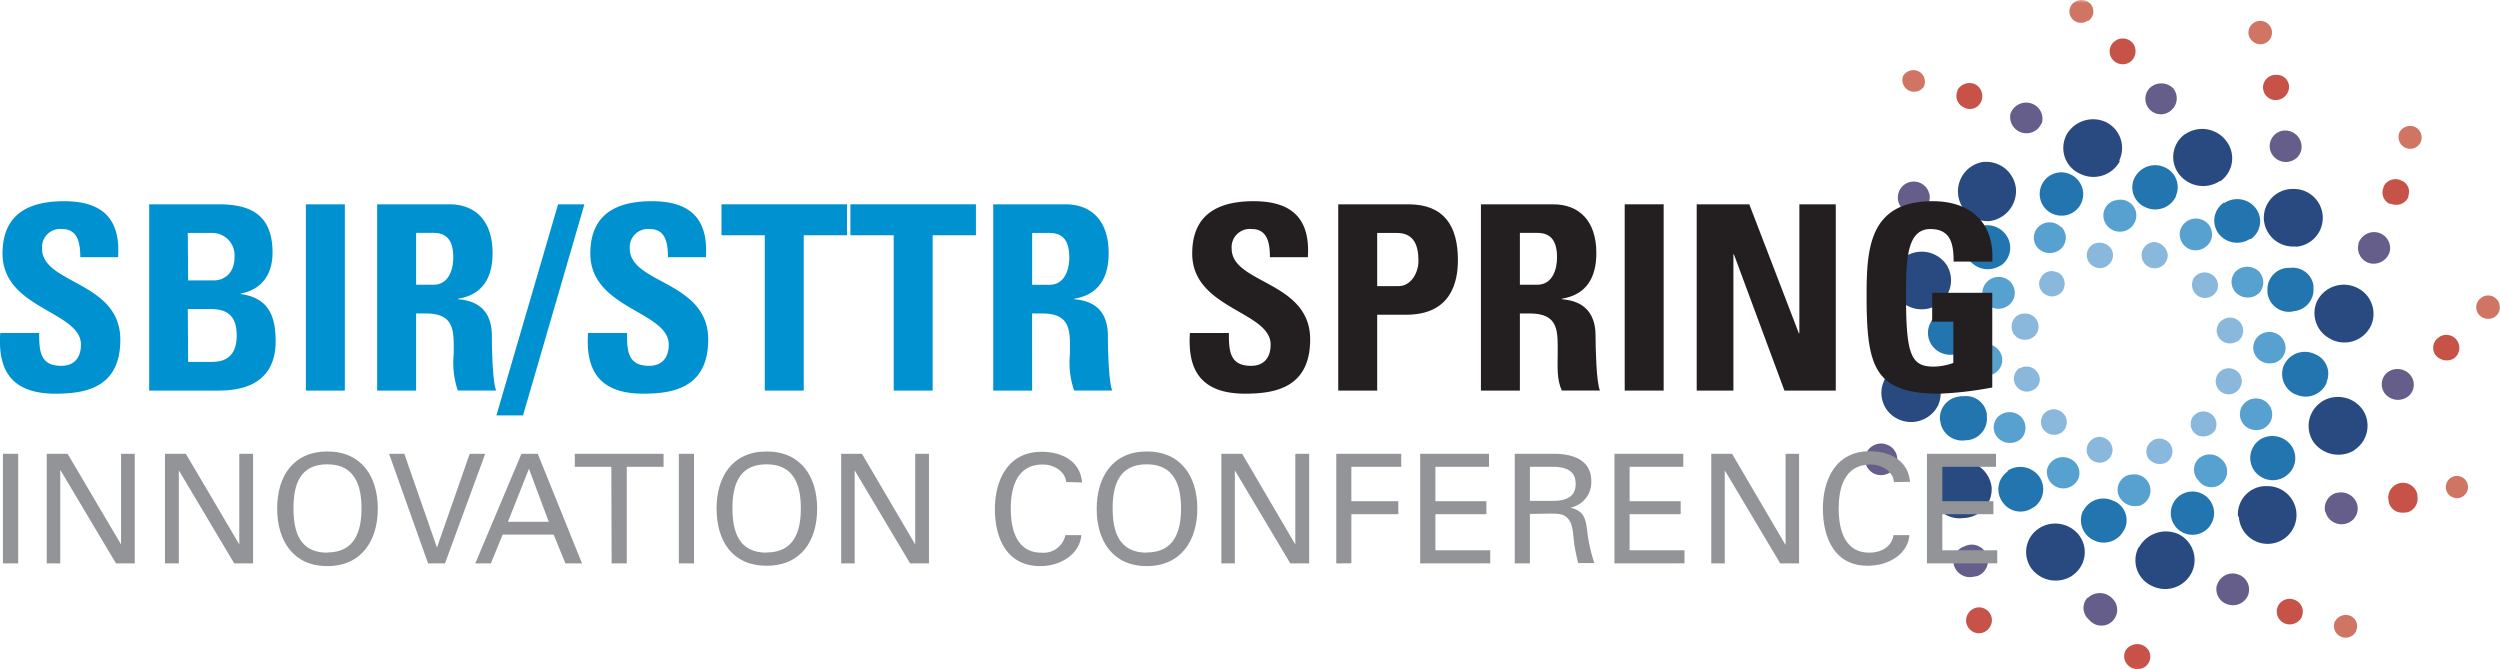 <svg id="Layer_1" data-name="Layer 1" xmlns="http://www.w3.org/2000/svg" xmlns:xlink="http://www.w3.org/1999/xlink" viewBox="0 0 346.54 92.76"><defs><style>.cls-1{fill:#fff;}.cls-2{mask:url(#mask);}.cls-3{fill:#8ab8dd;}.cls-4{fill:#d07564;}.cls-5{fill:#c75248;}.cls-6{fill:#665e8a;}.cls-7{fill:#57a1d0;}.cls-8{fill:#2375af;}.cls-9{fill:#284a81;}.cls-10{fill:#0092d0;}.cls-11{fill:#231f20;}.cls-12{fill:#929497;}</style><mask id="mask" x="237.7" y="-0.1" width="109.54" height="95.02" maskUnits="userSpaceOnUse"><g transform="translate(-2.32 -5.53)"><rect class="cls-1" x="240.02" y="5.43" width="109.54" height="93.57"/><rect x="258.95" y="48.13" width="40.1" height="19.68"/><rect x="240.42" y="63.69" width="38.99" height="36.76"/><ellipse cx="293.67" cy="68.74" rx="3.16" ry="3.53"/><circle cx="267.86" cy="44.42" r="6.68"/><ellipse cx="278.82" cy="46.95" rx="4.27" ry="3.53"/><rect x="260.71" y="26.18" width="21.37" height="22.97"/><ellipse cx="281.55" cy="73.2" rx="4.27" ry="5.88"/><circle cx="287.35" cy="82.01" r="4.54"/></g></mask></defs><g class="cls-2"><path class="cls-3" d="M312.41,52.86a1.87,1.87,0,0,1-2.52-.53,1.77,1.77,0,0,1,.41-2.4h0l.12-.06a1.81,1.81,0,0,1,2.05,3Z" transform="translate(-2.32 -5.53)"/><path class="cls-4" d="M291.71,8.4A1.62,1.62,0,0,1,289.45,8h0a1.55,1.55,0,0,1,.39-2.15h0l.11-.07a1.72,1.72,0,0,1,2.29.47,1.59,1.59,0,0,1-.4,2.15Z" transform="translate(-2.32 -5.53)"/><path class="cls-5" d="M297.56,14.14a1.82,1.82,0,0,1-2.52-.52h0a1.75,1.75,0,0,1,.47-2.41h0l.06-.05a1.81,1.81,0,0,1,2.52.53h0A1.86,1.86,0,0,1,297.56,14.14Z" transform="translate(-2.32 -5.53)"/><path class="cls-6" d="M303.35,20.76a2.13,2.13,0,0,1-3-3.07,2.33,2.33,0,0,1,3.19.06A2.18,2.18,0,0,1,303.35,20.76Z" transform="translate(-2.32 -5.53)"/><path class="cls-7" d="M315.46,46.17a2.32,2.32,0,0,1-3.19-.06,2.12,2.12,0,0,1,0-3h0a2.33,2.33,0,0,1,3.19.06A2.22,2.22,0,0,1,315.46,46.17Z" transform="translate(-2.32 -5.53)"/><path class="cls-8" d="M314.16,38.67a3.23,3.23,0,0,1-4.38-.86,3,3,0,0,1,.77-4.17h.15a3.23,3.23,0,0,1,4.38.86,3,3,0,0,1-.76,4.17h-.16Z" transform="translate(-2.32 -5.53)"/><path class="cls-9" d="M310,30.64a4.21,4.21,0,0,1-5.71-1.08,3.89,3.89,0,0,1,.9-5.43h0l.12-.06a4.18,4.18,0,0,1,5.7,1.13,3.9,3.9,0,0,1-.89,5.43H310Z" transform="translate(-2.32 -5.53)"/><path class="cls-3" d="M309.56,45.9a1.81,1.81,0,0,1-2.46.71h0a1.84,1.84,0,0,1-.81-2.27h0v-.06a1.82,1.82,0,0,1,2.42-.8h0a1.77,1.77,0,0,1,.91,2.34v.07Z" transform="translate(-2.32 -5.53)"/><path class="cls-4" d="M269,17.53a1.63,1.63,0,0,1-2.89-1.45h0a1.66,1.66,0,0,1,2.24-.62A1.63,1.63,0,0,1,269,17.53Z" transform="translate(-2.32 -5.53)"/><path class="cls-5" d="M276.92,19.66a1.71,1.71,0,0,1-2.28.81h0l-.11-.06a1.75,1.75,0,0,1-.87-2.3h0V18a1.94,1.94,0,0,1,2.43-.8A1.87,1.87,0,0,1,276.92,19.66Z" transform="translate(-2.32 -5.53)"/><path class="cls-6" d="M285.31,22.6A2.26,2.26,0,0,1,281,21.31h0a2.3,2.3,0,0,1,2.84-1.46,2.24,2.24,0,0,1,1.52,2.75Z" transform="translate(-2.32 -5.53)"/><path class="cls-7" d="M308.86,38.64a2.32,2.32,0,0,1-2.8,1.51h0a2.24,2.24,0,0,1-1.51-2.75h0a2.26,2.26,0,0,1,2.84-1.47h0A2.19,2.19,0,0,1,308.86,38.64Z" transform="translate(-2.32 -5.53)"/><path class="cls-8" d="M303.91,32.82a3.19,3.19,0,0,1-4.24,1.42,3,3,0,0,1-1.5-4v0h0l.06-.11a3.19,3.19,0,0,1,4.24-1.37,3,3,0,0,1,1.46,3.92v.07h0Z" transform="translate(-2.32 -5.53)"/><path class="cls-9" d="M296.17,27.86a4.15,4.15,0,0,1-5.51,1.76,3.9,3.9,0,0,1-2-5.15h0c0-.06.06-.12.06-.17a4.24,4.24,0,0,1,5.51-1.85,4,4,0,0,1,1.85,5.33Z" transform="translate(-2.32 -5.53)"/><path class="cls-3" d="M302.8,40.82a1.81,1.81,0,1,1-3.62.18h0a1.85,1.85,0,0,1,1.66-1.92h0A2,2,0,0,1,302.8,40.82Z" transform="translate(-2.32 -5.53)"/><path class="cls-6" d="M269.77,32.4A2.27,2.27,0,0,1,268,35.08a2.21,2.21,0,1,1,1.75-2.68Z" transform="translate(-2.32 -5.53)"/><path class="cls-7" d="M298.39,34.9a2.25,2.25,0,0,1-1.67,2.68h0a2.3,2.3,0,0,1-2.78-1.68,2.15,2.15,0,0,1,1.58-2.6h.09a2.21,2.21,0,0,1,2.75,1.46A.32.32,0,0,1,298.39,34.9Z" transform="translate(-2.32 -5.53)"/><path class="cls-8" d="M291.08,32.22a3,3,0,0,1-2.76,3.2H288a3,3,0,0,1,.11-6A3.06,3.06,0,0,1,291.08,32.22Z" transform="translate(-2.32 -5.53)"/><path class="cls-9" d="M281.76,31.67a4.21,4.21,0,0,1-3.69,4.51,4.13,4.13,0,0,1-.82-8.21h.29A4.12,4.12,0,0,1,281.76,31.67Z" transform="translate(-2.32 -5.53)"/><path class="cls-3" d="M294.92,39.94a1.73,1.73,0,0,1-.46,2.4h0l-.06.06a1.83,1.83,0,0,1-2.52-.53,1.73,1.73,0,0,1,.46-2.4h0l.06-.06A2,2,0,0,1,294.92,39.94Z" transform="translate(-2.32 -5.53)"/><path class="cls-7" d="M288.08,37a2.13,2.13,0,0,1-.06,3h0a2.32,2.32,0,0,1-3.19-.06,2.1,2.1,0,0,1,0-2.92h0A2.23,2.23,0,0,1,288,37Z" transform="translate(-2.32 -5.53)"/><path class="cls-8" d="M280.44,38.17a3,3,0,0,1-.77,4.17h-.07a3.23,3.23,0,0,1-4.38-.86,3,3,0,0,1,.77-4.17h0l.06-.06A3.21,3.21,0,0,1,280.44,38.17Z" transform="translate(-2.32 -5.53)"/><path class="cls-9" d="M272.11,42.19A4,4,0,0,1,271,47.7h0l-.06.07a4.26,4.26,0,0,1-5.7-1.14,4,4,0,0,1,1.07-5.51h.06A4.18,4.18,0,0,1,272.11,42.19Z" transform="translate(-2.32 -5.53)"/><path class="cls-3" d="M287.45,43.23a1.76,1.76,0,0,1,.93,2.3h0v.06a1.77,1.77,0,0,1-2.35.86h0a1.73,1.73,0,0,1-.93-2.24h0l.07-.06a1.65,1.65,0,0,1,2.13-.93l.23.11Z" transform="translate(-2.32 -5.53)"/><path class="cls-6" d="M263.75,67.13a2.15,2.15,0,0,1,1.48,2.67h0a2.29,2.29,0,0,1-2.78,1.51h0a2.18,2.18,0,0,1-1.52-2.67h0v-.06a2.25,2.25,0,0,1,2.78-1.48h.08Z" transform="translate(-2.32 -5.53)"/><path class="cls-7" d="M280,44a2.22,2.22,0,0,1,1.52,2.73h0a2.3,2.3,0,0,1-2.81,1.52,2.2,2.2,0,0,1-1.52-2.7h0A2.28,2.28,0,0,1,280,44Z" transform="translate(-2.32 -5.53)"/><path class="cls-8" d="M274,48.83a3.08,3.08,0,0,1,1.55,4h0l-.06.12a3.14,3.14,0,0,1-4.18,1.45,3,3,0,0,1-1.49-3.93l.06-.11a3,3,0,0,1,3.92-1.59Z" transform="translate(-2.32 -5.53)"/><path class="cls-9" d="M269,56.5a3.9,3.9,0,0,1,2,5.14h0v.08h0l-.06.06a4.19,4.19,0,0,1-5.52,1.84,4,4,0,0,1-1.95-5.28h0v-.06A4.34,4.34,0,0,1,269,56.5Z" transform="translate(-2.32 -5.53)"/><path class="cls-3" d="M283.06,49a1.81,1.81,0,1,1,.05,3.62h-.23a1.77,1.77,0,0,1-1.71-1.82v-.08A1.73,1.73,0,0,1,282.92,49h.14Z" transform="translate(-2.32 -5.53)"/><path class="cls-5" d="M276.52,89.72a1.81,1.81,0,0,1,1.91,1.68,1.85,1.85,0,0,1-1.67,1.91,1.82,1.82,0,0,1-1.91-1.66A1.86,1.86,0,0,1,276.52,89.72Z" transform="translate(-2.32 -5.53)"/><path class="cls-6" d="M274.81,81.18a2.25,2.25,0,1,1,1.56,4.22h-.14l-.26.07h-.06a2.3,2.3,0,0,1-2.75-1.62,2.18,2.18,0,0,1,1.56-2.61h0Z" transform="translate(-2.32 -5.53)"/><path class="cls-7" d="M277.06,53.28a2.27,2.27,0,0,1,2.74,1.61,2.17,2.17,0,0,1-1.57,2.63h-.07a2.27,2.27,0,0,1-2.75-1.64A2.19,2.19,0,0,1,277,53.25Z" transform="translate(-2.32 -5.53)"/><path class="cls-8" d="M274.42,60.46a2.92,2.92,0,0,1,3.31,2.47h0v.36A3,3,0,0,1,275,66.55h-.16a3.06,3.06,0,0,1-3.53-2.41h0a.36.36,0,0,0-.06-.25,3,3,0,0,1,2.57-3.38h0A1.43,1.43,0,0,1,274.42,60.46Z" transform="translate(-2.32 -5.53)"/><path class="cls-9" d="M274,69.48a4.08,4.08,0,0,1,4.39,3.58,4,4,0,0,1-3.71,4.27h-.11a4,4,0,0,1-1.23-7.93h0a2.43,2.43,0,0,1,.6-.05Z" transform="translate(-2.32 -5.53)"/><path class="cls-3" d="M285.39,63.25a1.8,1.8,0,0,1,2.4-.8h0a1.75,1.75,0,0,1,.87,2.3v.06a1.79,1.79,0,0,1-2.41.8h0a1.74,1.74,0,0,1-.87-2.29h0v-.08Z" transform="translate(-2.32 -5.53)"/><path class="cls-4" d="M326,91.66a1.68,1.68,0,0,1,2.17-.74h0a1.54,1.54,0,0,1,.76,2h0V93A1.62,1.62,0,0,1,326,91.6Z" transform="translate(-2.32 -5.53)"/><path class="cls-5" d="M318.09,89.53a1.8,1.8,0,0,1,2.42-.8h0a1.73,1.73,0,0,1,.86,2.3h0v.06a1.87,1.87,0,0,1-2.48.8A1.79,1.79,0,0,1,318.09,89.53Z" transform="translate(-2.32 -5.53)"/><path class="cls-6" d="M309.65,86.6a2.26,2.26,0,0,1,2.84-1.47h0A2.2,2.2,0,0,1,314,87.82v.06a2.27,2.27,0,0,1-2.8,1.45,2.2,2.2,0,0,1-1.59-2.68v0h0Z" transform="translate(-2.32 -5.53)"/><path class="cls-7" d="M286.1,70.5A2.26,2.26,0,0,1,288.94,69h0a2.19,2.19,0,0,1,1.55,2.68h0a2.28,2.28,0,0,1-4.37-1.29Z" transform="translate(-2.32 -5.53)"/><path class="cls-8" d="M291.11,76.31a3.12,3.12,0,0,1,4.2-1.33h.05a2.91,2.91,0,0,1,1.49,3.85h0l-.07.14h0l-.06.06a3.11,3.11,0,0,1-4.2,1.37h0a3.06,3.06,0,0,1-1.49-4h0Z" transform="translate(-2.32 -5.53)"/><path class="cls-9" d="M298.85,81.34a4.27,4.27,0,0,1,5.45-1.77,4,4,0,0,1,1.85,5.28h0l-.06.11a4.1,4.1,0,0,1-5.51,1.77,3.89,3.89,0,0,1-1.9-5.16l.05-.11h0Z" transform="translate(-2.32 -5.53)"/><path class="cls-3" d="M291.56,68a1.85,1.85,0,0,1,1.67-1.91h0a1.85,1.85,0,0,1,1.92,1.66,1.79,1.79,0,0,1-1.6,1.91h-.07A1.8,1.8,0,0,1,291.56,68Z" transform="translate(-2.32 -5.53)"/><path class="cls-4" d="M341.36,72.85a1.54,1.54,0,1,1,1.33,1.72,1.55,1.55,0,0,1-1.33-1.33h0a.24.24,0,0,1,0-.12Z" transform="translate(-2.32 -5.53)"/><path class="cls-5" d="M333.41,74.88a2,2,0,0,1,4-.78v.19a2,2,0,0,1-1.2,2.2,2.51,2.51,0,0,1-.61.1h-.37A1.87,1.87,0,0,1,333.41,74.88Z" transform="translate(-2.32 -5.53)"/><path class="cls-6" d="M324.62,76.45a2.21,2.21,0,0,1,1.61-2.61h.11a2.31,2.31,0,0,1,2.74,1.68,2.18,2.18,0,0,1-1.62,2.61h0a2.3,2.3,0,0,1-2.79-1.64Z" transform="translate(-2.32 -5.53)"/><path class="cls-7" d="M295.91,73.93a2.15,2.15,0,0,1,1.59-2.59h.15a2.24,2.24,0,0,1,1.21,4.31l-.15,0h-.06A2.41,2.41,0,0,1,295.91,73.93Z" transform="translate(-2.32 -5.53)"/><path class="cls-8" d="M303.23,76.54a3,3,0,1,1,0,.24Z" transform="translate(-2.32 -5.53)"/><path class="cls-9" d="M312.54,77.1a3.9,3.9,0,0,1,3.58-4.18h.41a4,4,0,1,1-3.87,4.25Z" transform="translate(-2.32 -5.53)"/><path class="cls-3" d="M300.13,69.09a1.75,1.75,0,0,1,.47-2.41l.06-.06a1.83,1.83,0,0,1,2.52.53,1.8,1.8,0,0,1-.53,2.46h0A2,2,0,0,1,300.13,69.09Z" transform="translate(-2.32 -5.53)"/><path class="cls-4" d="M345.83,49a1.57,1.57,0,0,1,.4-2.16l.07-.06a1.58,1.58,0,0,1,2.21.37h0l.06.07a1.57,1.57,0,0,1-.34,2.16l-.06.06A1.7,1.7,0,0,1,345.83,49Z" transform="translate(-2.32 -5.53)"/><path class="cls-5" d="M339.88,54.69a1.72,1.72,0,0,1,.47-2.37l.07-.07a1.8,1.8,0,1,1,2,3h0A2,2,0,0,1,339.88,54.69Z" transform="translate(-2.32 -5.53)"/><path class="cls-6" d="M333.09,60.29a2.12,2.12,0,0,1,0-3h0a2.31,2.31,0,0,1,3.19.06,2.1,2.1,0,0,1,0,3l0,0h0A2.32,2.32,0,0,1,333.09,60.29Z" transform="translate(-2.32 -5.53)"/><path class="cls-7" d="M307,72.05a2.11,2.11,0,0,1,.06-2.92h0a2.31,2.31,0,0,1,3.19.06,2.19,2.19,0,1,1-2.8,3.37A2.74,2.74,0,0,1,307,72.05Z" transform="translate(-2.32 -5.53)"/><path class="cls-8" d="M314.77,70.73a3.06,3.06,0,0,1,.74-4.2h0l.06-.06a3.25,3.25,0,0,1,4.38.86,3,3,0,0,1-.76,4.17l0,0h0l-.06.06A3.17,3.17,0,0,1,314.77,70.73Z" transform="translate(-2.32 -5.53)"/><path class="cls-9" d="M323,66.79a4,4,0,0,1,1.08-5.52h0l.06-.06a4.2,4.2,0,0,1,5.7,1.13,4,4,0,0,1-1.06,5.49h0l-.12.12A4.27,4.27,0,0,1,323,66.79Z" transform="translate(-2.32 -5.53)"/><path class="cls-3" d="M307,65.89a1.73,1.73,0,0,1-.87-2.28h0v-.06a1.82,1.82,0,0,1,2.42-.8h0a1.76,1.76,0,0,1,.86,2.3v.07A2,2,0,0,1,307,65.89Z" transform="translate(-2.32 -5.53)"/><path class="cls-4" d="M335.72,26a1.65,1.65,0,0,1-.8-2.12h0a1.68,1.68,0,0,1,2.18-.74,1.62,1.62,0,0,1,.75,2.12h0a1.58,1.58,0,0,1-2.1.75h0Z" transform="translate(-2.32 -5.53)"/><path class="cls-5" d="M333.59,33.8a1.73,1.73,0,0,1-.87-2.28h0V31.4a1.83,1.83,0,0,1,2.43-.86h0a1.66,1.66,0,0,1,1,2.14h0a.28.28,0,0,1,0,.13h0v.06a1.85,1.85,0,0,1-2.45.88Z" transform="translate(-2.32 -5.53)"/><path class="cls-6" d="M330.73,42a2.21,2.21,0,0,1-1.5-2.6v-.1a2.28,2.28,0,0,1,2.8-1.51,2.23,2.23,0,0,1,1.55,2.61h0A2.32,2.32,0,0,1,330.73,42Z" transform="translate(-2.32 -5.53)"/><path class="cls-7" d="M314.45,65.06a2.17,2.17,0,0,1-1.58-2.61h0v-.09a2.28,2.28,0,0,1,2.79-1.52,2.23,2.23,0,0,1,1.57,2.64h0a2.2,2.2,0,0,1-2.66,1.61Z" transform="translate(-2.32 -5.53)"/><path class="cls-8" d="M320.44,60.18a3.12,3.12,0,0,1-1.55-4h0l.06-.12a3.21,3.21,0,0,1,4.28-1.43,2.91,2.91,0,0,1,1.61,3.8h0l0,.12h0c0,.06-.07.12-.07.18a3.17,3.17,0,0,1-4.23,1.46h-.05Z" transform="translate(-2.32 -5.53)"/><path class="cls-9" d="M325.47,52.56a4,4,0,0,1-2-5.22l.06-.12A4.15,4.15,0,0,1,329,45.4,4,4,0,0,1,331,50.62h0l-.06.12a4.08,4.08,0,0,1-5.45,1.85h0Z" transform="translate(-2.32 -5.53)"/><path class="cls-3" d="M311.41,60.19a1.81,1.81,0,1,1,1.66-1.95v.16A1.87,1.87,0,0,1,311.41,60.19Z" transform="translate(-2.32 -5.53)"/><path class="cls-4" d="M315.8,11.66A1.69,1.69,0,0,1,314,10.24a1.63,1.63,0,1,1,3.25-.36h0V10h0V10A1.6,1.6,0,0,1,315.8,11.66Z" transform="translate(-2.32 -5.53)"/><path class="cls-5" d="M317.91,19.4a1.75,1.75,0,1,1-.29-3.49h.23a1.68,1.68,0,0,1,1.77,1.59h0a1.86,1.86,0,0,1-1.72,1.9Z" transform="translate(-2.32 -5.53)"/><path class="cls-6" d="M319.69,27.93A2.27,2.27,0,0,1,317,26.32a2.18,2.18,0,0,1,1.57-2.64h0a2.27,2.27,0,0,1,2.71,1.62,2.08,2.08,0,0,1-1.41,2.57h0l-.19.05Z" transform="translate(-2.32 -5.53)"/><path class="cls-7" d="M317.46,55.84a2.28,2.28,0,0,1-2.75-1.62,2.19,2.19,0,0,1,1.62-2.61h0a2.26,2.26,0,0,1,2.74,1.61,2.15,2.15,0,0,1-1.54,2.62h-.07Z" transform="translate(-2.32 -5.53)"/><path class="cls-8" d="M320,48.73a3,3,0,0,1-3.37-2.57v0h0v-.24a3,3,0,0,1,2.72-3.26h.41A2.91,2.91,0,0,1,323,45.07h0v.18h0v.14a3,3,0,0,1-2.7,3.27h0Z" transform="translate(-2.32 -5.53)"/><path class="cls-9" d="M320.52,39.69A4.06,4.06,0,0,1,316.13,36a4,4,0,0,1,3.71-4.27H320a4,4,0,1,1,.57,8Z" transform="translate(-2.32 -5.53)"/><path class="cls-3" d="M282.23,56.63a1.82,1.82,0,0,1,2.52.53,1.64,1.64,0,0,1-.36,2.3h0l-.11.05a1.8,1.8,0,0,1-2-3Z" transform="translate(-2.32 -5.53)"/><path class="cls-5" d="M297.57,95.1a1.89,1.89,0,0,1,2.52.48A1.74,1.74,0,0,1,299.6,98h0a1.84,1.84,0,0,1-2.52-.52,1.65,1.65,0,0,1,.35-2.3h0Z" transform="translate(-2.32 -5.53)"/><path class="cls-6" d="M291.73,88.4a2.41,2.41,0,0,1,3.31,0h0l.06.06a2.19,2.19,0,1,1-3.1,3.09l-.14-.15h0a2.11,2.11,0,0,1-.2-3l0,0Z" transform="translate(-2.32 -5.53)"/><path class="cls-7" d="M279.31,63.27a2.3,2.3,0,0,1,3.19.06,2.22,2.22,0,0,1,0,3,2.35,2.35,0,0,1-3.2-.06,2.12,2.12,0,0,1,0-3h0Z" transform="translate(-2.32 -5.53)"/><path class="cls-8" d="M280.63,70.76a3.23,3.23,0,0,1,4.38.86,3.06,3.06,0,0,1-.74,4.21h-.06a3,3,0,0,1-4.2-.56h0l-.13-.18a3,3,0,0,1,.7-4.18h0Z" transform="translate(-2.32 -5.53)"/><path class="cls-9" d="M284.92,78.79a4.17,4.17,0,0,1,5.7,1.08,3.89,3.89,0,0,1-1,5.4h0l-.06.06a4.2,4.2,0,0,1-5.71-1.08,3.91,3.91,0,0,1,1-5.41Z" transform="translate(-2.32 -5.53)"/></g><path class="cls-10" d="M10,60.1c-6.69,0-7.94-3.93-7.65-8.41h5.4c0,2.47.1,4.55,3.07,4.55,1.83,0,2.72-1.18,2.72-2.94,0-4.64-10.87-4.93-10.87-12.62,0-4,1.93-7.26,8.51-7.26,5.26,0,7.87,2.36,7.51,7.76H13.45c0-1.93-.33-3.9-2.51-3.9A2.52,2.52,0,0,0,8.15,40C8.15,44.93,19,44.51,19,52.62,19,59.31,14.13,60.1,10,60.1Z" transform="translate(-2.32 -5.53)"/><path class="cls-10" d="M23,59.67V33.85h9.59c4.11,0,7.51,1.18,7.51,6.69,0,3-1.47,5.11-4.4,5.68v.07c3.82.54,4.83,3,4.83,6.55,0,6.54-5.69,6.83-8,6.83Zm5.4-15.27H32c1.18,0,2.83-.79,2.83-3.29a3.09,3.09,0,0,0-3.11-3.29H28.35Zm0,11.3h3c1.15,0,3.73,0,3.73-3.65,0-2.28-.86-3.68-3.58-3.68H28.35Z" transform="translate(-2.32 -5.53)"/><path class="cls-10" d="M44.72,59.67V33.85h5.4V59.67Z" transform="translate(-2.32 -5.53)"/><path class="cls-10" d="M60,59.67h-5.4V33.85h10c3.68,0,6,2.36,6,6.76,0,3.29-1.28,5.76-4.79,6.33V47c1.18.14,4.69.43,4.69,5.08,0,1.64.1,6.51.6,7.58H65.78a11.92,11.92,0,0,1-.57-5c0-3.07.28-5.68-3.86-5.68H60ZM60,45h2.4c2.14,0,2.75-2.15,2.75-3.79,0-2.47-1-3.4-2.75-3.4H60Z" transform="translate(-2.32 -5.53)"/><path class="cls-10" d="M71.13,63.11l8.55-29.26h3.65L74.82,63.11Z" transform="translate(-2.32 -5.53)"/><path class="cls-10" d="M91.48,60.1c-6.69,0-7.94-3.93-7.65-8.41h5.4c0,2.47.1,4.55,3.07,4.55,1.83,0,2.72-1.18,2.72-2.94,0-4.64-10.87-4.93-10.87-12.62,0-4,1.93-7.26,8.51-7.26,5.26,0,7.87,2.36,7.51,7.76H94.91c0-1.93-.32-3.9-2.5-3.9A2.52,2.52,0,0,0,89.62,40c0,4.89,10.87,4.47,10.87,12.58C100.49,59.31,95.59,60.1,91.48,60.1Z" transform="translate(-2.32 -5.53)"/><path class="cls-10" d="M119.73,33.85v4.29h-6V59.67h-5.4V38.14h-6V33.85Z" transform="translate(-2.32 -5.53)"/><path class="cls-10" d="M137.6,33.85v4.29h-6V59.67h-5.4V38.14h-6V33.85Z" transform="translate(-2.32 -5.53)"/><path class="cls-10" d="M145.39,59.67H140V33.85h10c3.69,0,6,2.36,6,6.76,0,3.29-1.29,5.76-4.79,6.33V47c1.18.14,4.68.43,4.68,5.08,0,1.64.11,6.51.61,7.58h-5.29a11.77,11.77,0,0,1-.58-5c0-3.07.29-5.68-3.86-5.68h-1.39Zm0-14.66h2.39c2.15,0,2.76-2.15,2.76-3.79,0-2.47-1-3.4-2.76-3.4h-2.39Z" transform="translate(-2.32 -5.53)"/><path class="cls-11" d="M174.91,60.1c-6.68,0-7.94-3.93-7.65-8.41h5.4c0,2.47.11,4.55,3.08,4.55,1.82,0,2.71-1.18,2.71-2.94,0-4.64-10.87-4.93-10.87-12.62,0-4,1.93-7.26,8.51-7.26,5.26,0,7.87,2.36,7.52,7.76h-5.26c0-1.93-.33-3.9-2.51-3.9A2.52,2.52,0,0,0,173.05,40c0,4.89,10.88,4.47,10.88,12.58C183.93,59.31,179,60.1,174.91,60.1Z" transform="translate(-2.32 -5.53)"/><path class="cls-11" d="M187.82,33.85h9.73c4.93,0,6.86,3,6.86,7.72,0,2.94-.86,7.59-7.19,7.59h-4V59.67h-5.4Zm5.4,11.34h3c1.61,0,2.72-1.76,2.72-3.48,0-2.1-.57-3.89-3-3.89h-2.72Z" transform="translate(-2.32 -5.53)"/><path class="cls-11" d="M213,59.67h-5.4V33.85h10c3.68,0,6,2.36,6,6.76,0,3.29-1.29,5.76-4.79,6.33V47c1.18.14,4.68.43,4.68,5.08,0,1.64.11,6.51.61,7.58h-5.29c-.72-1.57-.57-3.32-.57-5,0-3.07.28-5.68-3.87-5.68H213ZM213,45h2.39c2.15,0,2.76-2.15,2.76-3.79,0-2.47-1-3.4-2.76-3.4H213Z" transform="translate(-2.32 -5.53)"/><path class="cls-11" d="M227.53,59.67V33.85h5.4V59.67Z" transform="translate(-2.32 -5.53)"/><path class="cls-11" d="M237.51,59.67V33.85h7.29l6.87,17.88h.07V33.85h5.05V59.67h-7.12l-7-18.88h-.07V59.67Z" transform="translate(-2.32 -5.53)"/><path class="cls-11" d="M273.12,41.79c0-2.4-.36-4.51-3.22-4.51-3.37,0-3.37,4.55-3.37,9.55,0,8.08.79,9.52,3.87,9.52a8.38,8.38,0,0,0,2.68-.51V50.12h-2.93v-4h8.33V59.24a48.7,48.7,0,0,1-7.3.86c-9.08,0-10.12-3.75-10.12-13.56,0-6.5.33-13.12,9.16-13.12,5.29,0,8.58,3,8.26,8.37Z" transform="translate(-2.32 -5.53)"/><path class="cls-12" d="M2.73,83.63V68.43H4.84v15.2Z" transform="translate(-2.32 -5.53)"/><path class="cls-12" d="M21,68.43v15.2H18.4l-7.68-12.9h-.05v12.9H8.8V68.43h2.89L19.1,81h0V68.43Z" transform="translate(-2.32 -5.53)"/><path class="cls-12" d="M37.4,68.43v15.2H34.79l-7.68-12.9h0v12.9H25.19V68.43h2.89L35.49,81h0V68.43Z" transform="translate(-2.32 -5.53)"/><path class="cls-12" d="M47.69,68.11c4.74,0,7,3.48,7,7.92S52.43,84,47.69,84,40.74,80.47,40.74,76,43,68.11,47.69,68.11Zm0,14c3.85,0,4.74-3,4.74-6.11s-.89-6.11-4.74-6.11S43,72.79,43,76,43.84,82.14,47.69,82.14Z" transform="translate(-2.32 -5.53)"/><path class="cls-12" d="M69.58,68.43,64,83.63H61.66l-5.41-15.2h2.11l4.53,13h0l4.54-13Z" transform="translate(-2.32 -5.53)"/><path class="cls-12" d="M68.2,83.63l6.4-15.2h2.26L83,83.63h-2.3l-1.64-4H72l-1.64,4Zm4.53-5.77h5.66l-2.75-7.35Z" transform="translate(-2.32 -5.53)"/><path class="cls-12" d="M87.06,70.24H82V68.43h12.3v1.81h-5.1V83.63h-2.1Z" transform="translate(-2.32 -5.53)"/><path class="cls-12" d="M96.42,83.63V68.43h2.1v15.2Z" transform="translate(-2.32 -5.53)"/><path class="cls-12" d="M108.59,68.11c4.74,0,7,3.48,7,7.92s-2.21,7.92-7,7.92-6.94-3.48-6.94-7.92S103.85,68.11,108.59,68.11Zm0,14c3.86,0,4.74-3,4.74-6.11s-.88-6.11-4.74-6.11-4.74,2.87-4.74,6.11S104.74,82.14,108.59,82.14Z" transform="translate(-2.32 -5.53)"/><path class="cls-12" d="M131.09,68.43v15.2h-2.61l-7.69-12.9h0v12.9h-1.87V68.43h2.88L129.18,81h0V68.43Z" transform="translate(-2.32 -5.53)"/><path class="cls-12" d="M150.1,72.35c-.11-1.46-1.66-2.43-3.22-2.43-3.75,0-4.45,3.43-4.45,6.11,0,3.14.95,6.11,4.26,6.11A3.09,3.09,0,0,0,150,79.71h2.21C152,82.26,149.47,84,146.5,84c-4.49,0-6.27-3.67-6.27-7.92,0-3.73,1.64-8.07,6.73-7.92,2.93.09,5.12,1.52,5.35,4.24Z" transform="translate(-2.32 -5.53)"/><path class="cls-12" d="M161.29,68.11c4.74,0,7,3.48,7,7.92S166,84,161.29,84s-6.95-3.48-6.95-7.92S156.55,68.11,161.29,68.11Zm0,14c3.85,0,4.74-3,4.74-6.11s-.89-6.11-4.74-6.11-4.74,2.87-4.74,6.11S157.44,82.14,161.29,82.14Z" transform="translate(-2.32 -5.53)"/><path class="cls-12" d="M183.79,68.43v15.2h-2.61l-7.69-12.9h0v12.9h-1.87V68.43h2.88L181.87,81h0V68.43Z" transform="translate(-2.32 -5.53)"/><path class="cls-12" d="M187.55,83.63V68.43h9v1.81h-6.91V75h6.51v1.81h-6.51v6.8Z" transform="translate(-2.32 -5.53)"/><path class="cls-12" d="M199.18,83.63V68.43h9.54v1.81h-7.43V75h7.07v1.81h-7.07v5h7.6v1.81Z" transform="translate(-2.32 -5.53)"/><path class="cls-12" d="M214.39,76.77v6.86h-2.1V68.43h5.43c2.55,0,5.18.8,5.18,3.81A3.6,3.6,0,0,1,220,75.9v0c1.84.44,2.09,1.41,2.32,3.11a22,22,0,0,0,1,4.57h-2.25c-.19-.91-.45-1.9-.55-2.8-.17-1.37-.17-2.61-.86-3.37s-1.46-.63-2.3-.69Zm0-1.81h3.48c2.33-.11,2.86-1.16,2.86-2.36s-.53-2.25-2.86-2.36h-3.48Z" transform="translate(-2.32 -5.53)"/><path class="cls-12" d="M226.11,83.63V68.43h9.54v1.81h-7.44V75h7.08v1.81h-7.08v5h7.61v1.81Z" transform="translate(-2.32 -5.53)"/><path class="cls-12" d="M251.7,68.43v15.2h-2.61l-7.69-12.9h0v12.9h-1.87V68.43h2.88L249.78,81h.05V68.43Z" transform="translate(-2.32 -5.53)"/><path class="cls-12" d="M264.85,72.35c-.1-1.46-1.66-2.43-3.22-2.43-3.75,0-4.44,3.43-4.44,6.11,0,3.14.95,6.11,4.25,6.11,1.62,0,3.1-.8,3.35-2.43H267c-.21,2.55-2.78,4.24-5.75,4.24C256.77,84,255,80.28,255,76c0-3.73,1.64-8.07,6.74-7.92,2.92.09,5.11,1.52,5.34,4.24Z" transform="translate(-2.32 -5.53)"/><path class="cls-12" d="M269.43,83.63V68.43H279v1.81h-7.44V75h7.08v1.81h-7.08v5h7.61v1.81Z" transform="translate(-2.32 -5.53)"/></svg>